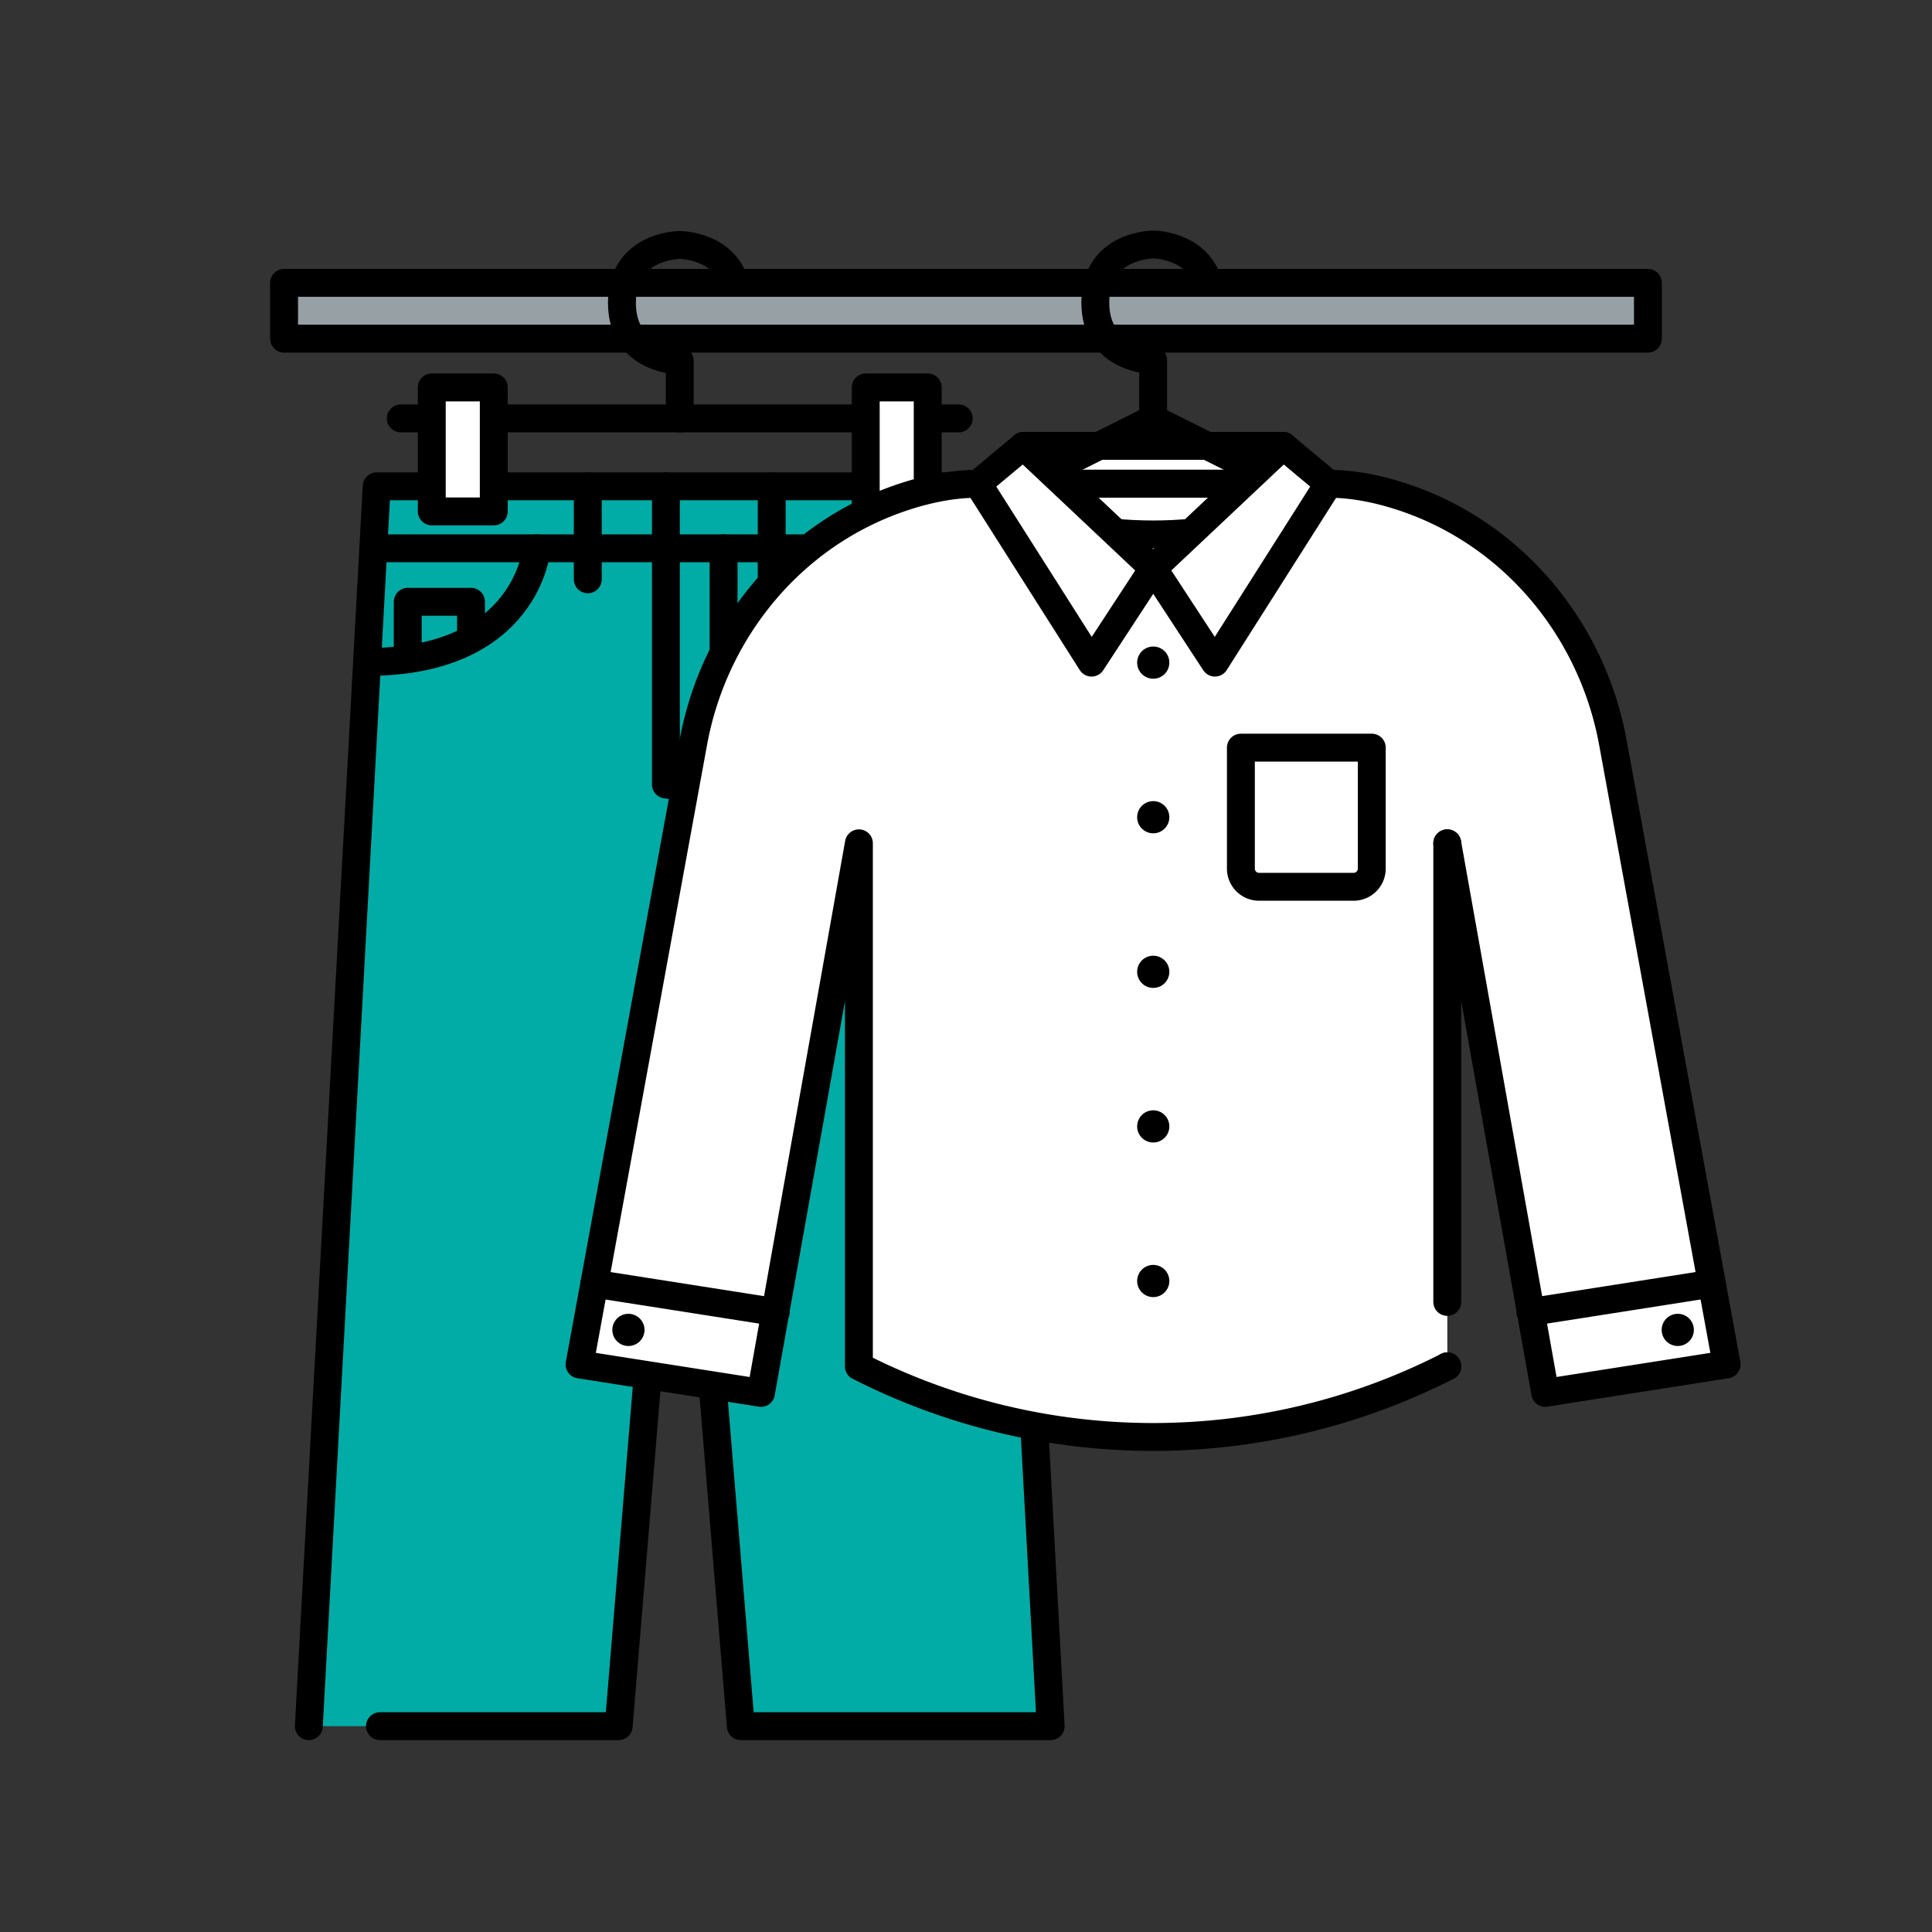 <svg id="レイヤー_1" data-name="レイヤー 1" xmlns="http://www.w3.org/2000/svg" viewBox="0 0 1080 1080"><rect x="0" y="0" width="1080" height="1080" fill="#333333" stroke="none"/><defs><style>.cls-1{fill:#96a0a5;}.cls-1,.cls-2,.cls-3,.cls-4,.cls-5,.cls-6{stroke:#000;stroke-linecap:round;stroke-linejoin:round;stroke-width:15.591px;}.cls-2{fill:#00aca5;}.cls-3{fill:none;}.cls-4{fill:#1b1464;}.cls-5{fill:#0071bb;}.cls-6{fill:#fff;}</style></defs><path class="cls-1" d="M158.802,158.118H921.198v31.189H158.802Z"/><polyline class="cls-2" points="212.395 964.939 345.844 964.939 379.983 552.519 414.123 964.939 587.332 964.939 549.397 271.852 210.569 271.852 172.635 964.939"/><path class="cls-3" d="M372.243,271.852v166.68s32.25,6.045,32.25-27.807V306.506"/><line class="cls-4" x1="549.397" y1="306.506" x2="210.569" y2="306.506"/><line class="cls-5" x1="328.579" y1="323.834" x2="328.579" y2="271.852"/><line class="cls-5" x1="431.387" y1="323.834" x2="431.387" y2="271.852"/><path class="cls-3" d="M300.014,306.506s-4.921,63.528-94.818,63.528"/><path class="cls-3" d="M459.953,306.506s4.921,63.528,94.818,63.528"/><polyline class="cls-3" points="227.924 368.482 227.924 336.402 263.296 336.402 263.296 356.163"/><path class="cls-3" d="M379.983,233.897V201.578s-32.319,0-32.319-32.319,32.319-32.319,32.319-32.319,24.33,0,30.77,21.11"/><line class="cls-3" x1="276.02" y1="233.897" x2="483.946" y2="233.897"/><line class="cls-3" x1="518.601" y1="233.897" x2="535.928" y2="233.897"/><line class="cls-3" x1="224.039" y1="233.897" x2="241.366" y2="233.897"/><rect class="cls-6" x="241.366" y="216.57" width="34.654" height="69.309"/><rect class="cls-6" x="483.946" y="216.57" width="34.654" height="69.309"/><rect class="cls-6" x="572.016" y="249.242" width="145.312" height="21.158"/><path class="cls-6" d="M809.034,471.41l54.752,307.222,101.413-15.908L901.598,415.04c-11.449-62.587-54.787-115.45-114.879-136.357-13.613-4.736-27.171-7.646-39.929-8.152q-3.291-.13-6.597-.131l.023.005H548.974q-3.306,0-6.597.131c-12.758.506-26.316,3.416-39.929,8.152-60.092,20.907-103.43,73.771-114.879,136.357L323.969,762.729l101.413,15.908L480.133,471.415V763.792l.023.005a362.206,362.206,0,0,0,328.878,0l.023-.005"/><line class="cls-6" x1="809.011" y1="763.792" x2="809.034" y2="763.786"/><line class="cls-6" x1="809.034" y1="727.786" x2="809.034" y2="471.41"/><line class="cls-6" x1="332.232" y1="717.558" x2="433.645" y2="733.466"/><line class="cls-6" x1="956.936" y1="717.553" x2="855.523" y2="733.461"/><polyline class="cls-3" points="726.826 275.232 644.595 234.116 562.517 275.155"/><path class="cls-3" d="M564.137,287.347c18.307,4.767,49.383,11.407,80.459,11.407,31.081,0,62.161-6.642,80.467-11.41"/><path class="cls-3" d="M644.595,233.641V201.322s-32.319,0-32.319-32.319,32.319-32.319,32.319-32.319,24.33,0,30.771,21.11"/><path class="cls-6" d="M693.665,417.94h73.161a0,0,0,0,1,0,0v67.621a10.161,10.161,0,0,1-10.161,10.161H703.826a10.161,10.161,0,0,1-10.161-10.161V417.94a0,0,0,0,1,0,0Z"/><polygon class="cls-6" points="572.016 249.242 644.672 317.703 610.182 370.413 546.686 270.406 572.016 249.242"/><polygon class="cls-6" points="717.328 249.242 644.672 317.703 679.161 370.413 742.657 270.406 717.328 249.242"/><circle cx="937.884" cy="743.42" r="9"/><circle cx="351.283" cy="743.426" r="9"/><circle cx="644.672" cy="370.413" r="9"/><circle cx="644.672" cy="456.831" r="9"/><circle cx="644.672" cy="543.25" r="9"/><circle cx="644.672" cy="629.668" r="9"/><circle cx="644.672" cy="716.087" r="9"/></svg>